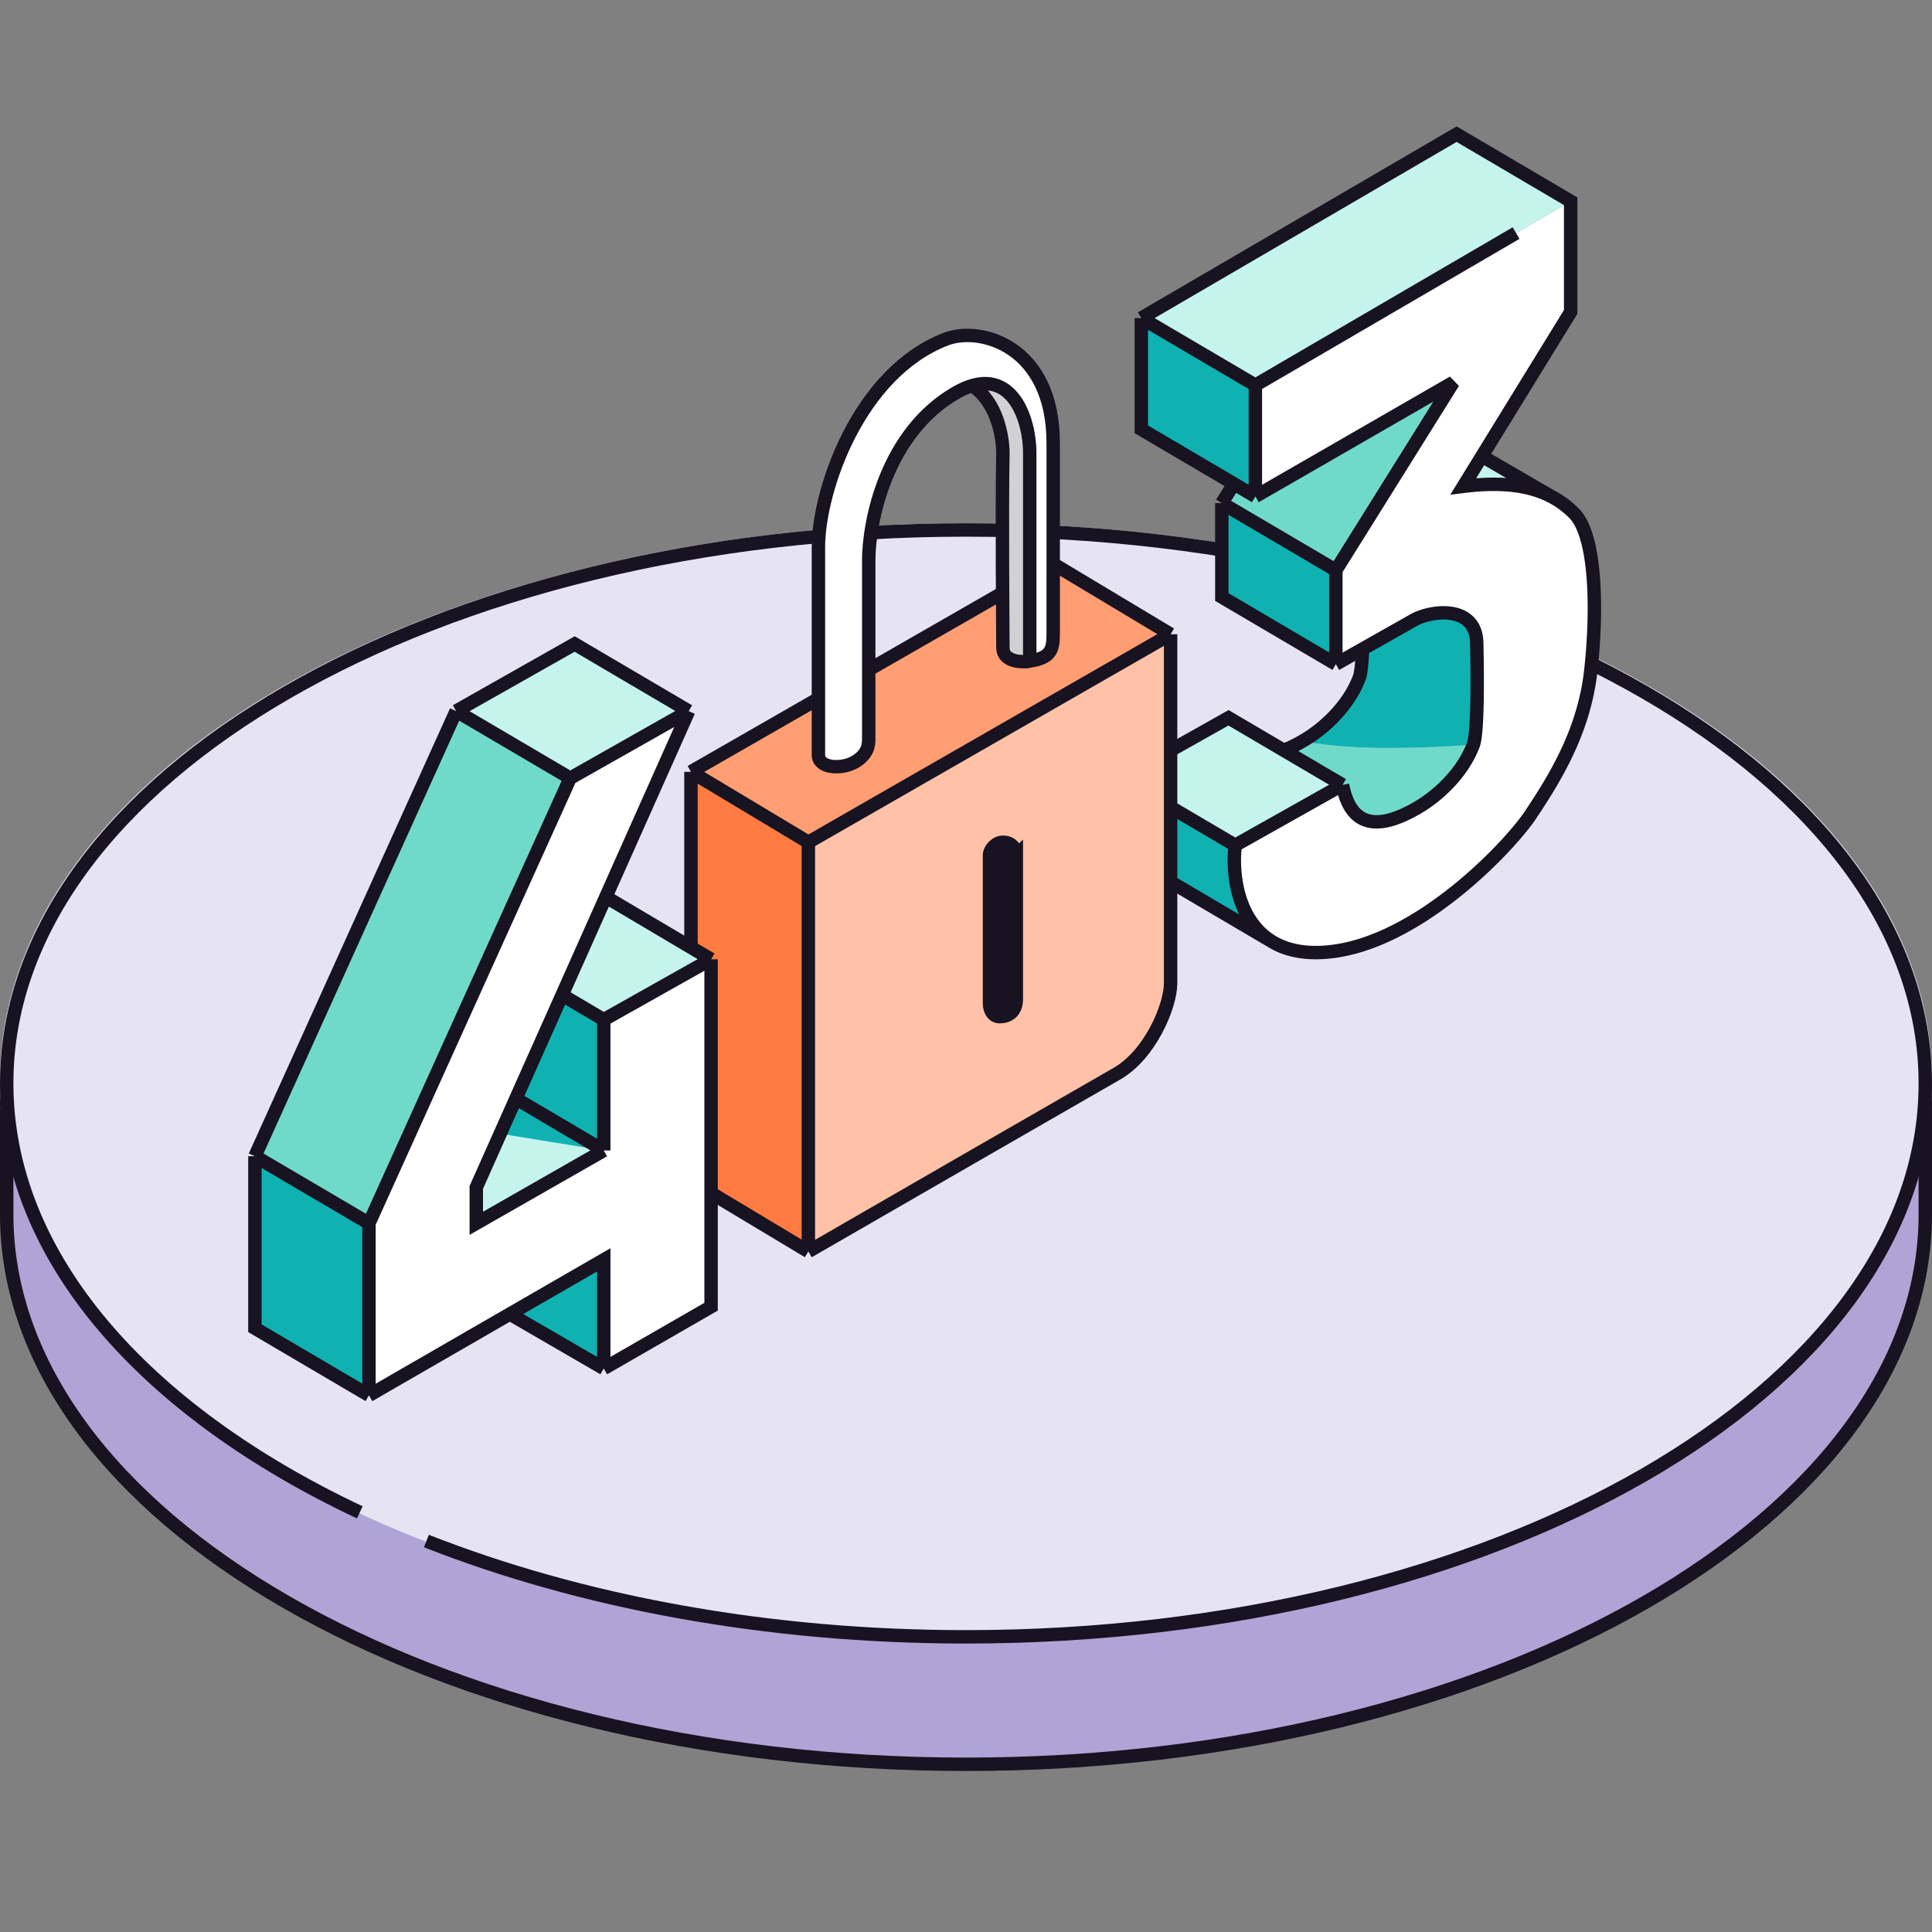 <svg xmlns="http://www.w3.org/2000/svg" width="288" height="288" fill="none" viewBox="0 0 288 288"><rect x="0" y="0" width="288" height="288" fill="#808080" stroke="none"/><path d="M287 181c0 22.41-15.768 42.89-41.676 57.823C219.443 253.741 183.621 263 144 263c-39.621 0-75.443-9.259-101.324-24.177C16.768 223.89 1 203.41 1 181v-18h286v18z" fill="#AEA5D6" stroke="#171321" stroke-width="2"/><ellipse cx="144" cy="161" rx="144" ry="83" fill="#E7E4F2"/><path d="M53.632 225.442C21.51 210.314 1 187.289 1 161.5 1 115.937 65.023 79 144 79s143 36.937 143 82.5S222.977 244 144 244c-29.826 0-57.52-5.268-80.438-14.28" stroke="#171321" stroke-width="2"/><path d="M187.135 57.417l47-27.417v16.5L220.904 68l-2.769 4.5c5.713-.714 9.896-.153 13.095 1.5a13.64 13.64 0 013.405 2.5c3.335 3.335 3.5 14.5 2.5 23.5s-5.333 16-9 21.5c-3.21 4.815-18 20.5-32 20.5-2.695 0-4.826-.617-6.5-1.63-5.282-3.194-6.006-10.32-5.5-14.37l16-9c1.5 8 7.5 5.5 11 3.5s7-5.5 8.5-9.5c.841-2.244.5-15 .5-15 0-6-7-5-9.5-3.5l-7.52 4.25-3.98 2.25V85l17.5-28-29.5 17V57.417z" fill="#fff"/><path d="M187.135 57.417l47-27.417-17-10-47 27.417 17 10zm-3 68.583l16-9-8.769-5.158-8.231-4.842-16 9 17 10zm34-53.5c5.713-.714 9.895-.153 13.095 1.5l-10.326-6-2.769 4.5z" fill="#C5F4EC"/><path d="M216.635 57l-29.5 17-3.199-1.882L182.135 75l17 10 17.5-28zm-5.5 63.5c3.5-2 7-5.5 8.5-9.5 0 0-5.5.5-13 .5s-12.5-1-12.5-1c-.816.467-1.769.96-2.769 1.342l8.769 5.158c1.5 8 7.5 5.5 11 3.5z" fill="#6FDAC9"/><path d="M187.135 74V57.417l-17-10V64l13.801 8.118L187.135 74zm12 11v14l3.98-2.25 7.52-4.25c2.5-1.5 9.5-2.5 9.5 3.5 0 0 .341 12.756-.5 15 0 0-5.5.5-13 .5s-12.5-1-12.5-1c3.5-2 7-5.5 8.5-9.5.254-.675.4-2.304.48-4.25l-3.98 2.25-17-10V75l17 10zm-9.5 55.371c-5.282-3.195-6.006-10.321-5.5-14.371l-17-10c-.522 4.175.264 11.617 6 14.653l16.5 9.718z" fill="#10B1B1"/><path d="M187.135 57.417V74m0-16.583l-17-10m17 10L226 34.745M187.135 74l29.5-17-17.5 28m-12-11l-3.199-1.882M199.135 85v14m0-14l-17-10m17 24l-17-10V75m17 24l3.98-2.25m-2.98 20.25c1.5 8 7.5 5.5 11 3.5s7-5.5 8.5-9.5c.841-2.244.5-15 .5-15 0-6-7-5-9.5-3.5l-7.52 4.25m-2.98 20.25l-16 9m16-9l-8.769-5.158M184.135 126c-.506 4.05.218 11.176 5.5 14.37m-5.5-14.37l-17-10m3-68.583l47-27.417 17 10v16.5L220.904 68m-50.769-20.583V64l13.801 8.118M182.135 75l1.801-2.882M167.135 116l16-9 8.231 4.842M167.135 116c-.522 4.175.264 11.616 6 14.653l16.5 9.717M231.23 74a13.64 13.64 0 013.405 2.5c3.335 3.335 3.5 14.5 2.5 23.5s-5.333 16-9 21.5c-3.21 4.815-18 20.5-32 20.5-2.695 0-4.826-.617-6.5-1.63M231.23 74c-3.2-1.653-7.382-2.214-13.095-1.5l2.769-4.5m10.326 6l-10.326-6m-29.538 43.842c1-.382 1.953-.875 2.769-1.342 3.5-2 7-5.5 8.5-9.5.254-.676.4-2.304.48-4.25" stroke="#171321" stroke-width="2"/><path d="M120.5 125.551v61c13-7.5 40.4-23.3 46-26.5 4.898-2.799 8-10 8-13.5v-52l-54 31z" fill="#FFC2A8"/><path d="M120.5 125.551v61l-17.5-10.5v-61l17.5 10.5z" fill="#FF7B42"/><path d="M174.5 94.55l-54 31.001-17.5-10.5 54-31 17.5 10.5z" fill="#FF9D73"/><path d="M151.5 149.051v-21.5c0-.667-.4-2-2-2-1 0-2 1-2 2v22c0 1 .5 2 1.5 2 2 0 2.5-1.5 2.5-2.5z" fill="#171321"/><path d="M120.5 186.551v-61m0 61c13-7.5 40.4-23.3 46-26.5 4.898-2.799 8-10 8-13.5v-52m-54 92l-17.5-10.5v-61m17.5 10.5l54-31m-54 31l-17.5-10.5m71.5-20.5L157 84.05l-54 31m48.5 12.5v21.5c0 1-.5 2.5-2.5 2.5-1 0-1.5-1-1.5-2v-22c0-1 1-2 2-2 1.6 0 2 1.333 2 2z" stroke="#171321" stroke-width="2"/><path d="M153.5 98.55v-31c0-4.912-2.393-11.91-8.605-10.061l.105.062c3.6 2.4 4.5 7.5 4.5 10-.167 9.166 0 26.5 0 29 0 2 2.52 2.246 4 2z" fill="#D1D0D3"/><path d="M127.5 113.551c-2 1.2-5.5 1-5.5-1v-31c0-8.5 6-26 19-31 5.218-2.007 16 1.1 16 15.5v28.5c0 2.5-.5 3.5-3.5 4v-31c0-5.5-3-13.616-11-9-10.4 6-13 19.166-13 25v26.5c0 .833 0 2.3-2 3.5z" fill="#fff"/><path d="M153.5 98.55v-31c0-5.5-3-13.615-11-9-10.4 6-13 19.167-13 25v26.501c0 .833 0 2.3-2 3.5-2 1.2-5.5 1-5.5-1v-31c0-8.5 6-26 19-31 5.218-2.007 16 1.1 16 15.5v28.5c0 2.5-.5 3.5-3.5 4zm0 0c-1.48.247-4 0-4-2 0-2.5-.167-19.833 0-29 0-2.5-.9-7.6-4.5-10" stroke="#171321" stroke-width="2"/><path d="M106 194.788L90 204v-16.2l-14 8.08L55 208v-25.643L85 116l17.662-10L71 177v5.357L90 171.5V152l16-9v51.788z" fill="#fff"/><path d="M106 143l-16 9-6.212-3.675 6.518-14.617L102.662 106 85 116l-17-10 17.662-10 17 10-12.356 27.708L106 143zm-35 39.357L90 171.5 74.568 169 71 177v5.357z" fill="#C5F4EC"/><path d="M55 182.357L85 116l-17-10-30 66.357 17 10z" fill="#6FDAC9"/><path d="M90 152v19.5L74.568 169l2.332-5.23 6.888-15.445L90 152zm-35 56v-25.643l-17-10V198l17 10zm35-4v-16.2l-14 8.08L90 204z" fill="#10B1B1"/><path d="M90 204l16-9.212V143m-16 61v-16.2l-14 8.08M90 204l-14-8.12M106 143l-16 9m16-9l-15.694-9.292M90 152v19.5m0-19.5l-6.212-3.675M90 171.5l-19 10.857V177l3.568-8 2.332-5.231M90 171.5l-13.1-7.731M102.662 106L85 116m17.662-10l-12.356 27.708M102.662 106l-17-10L68 106m17 10l-30 66.357M85 116l-17-10m-13 76.357V208m0-25.643l-17-10M55 208l21-12.12M55 208l-17-10v-25.643M68 106l-30 66.357m38.9-8.588l6.888-15.444m0 0l6.518-14.617" stroke="#171321" stroke-width="2"/></svg>